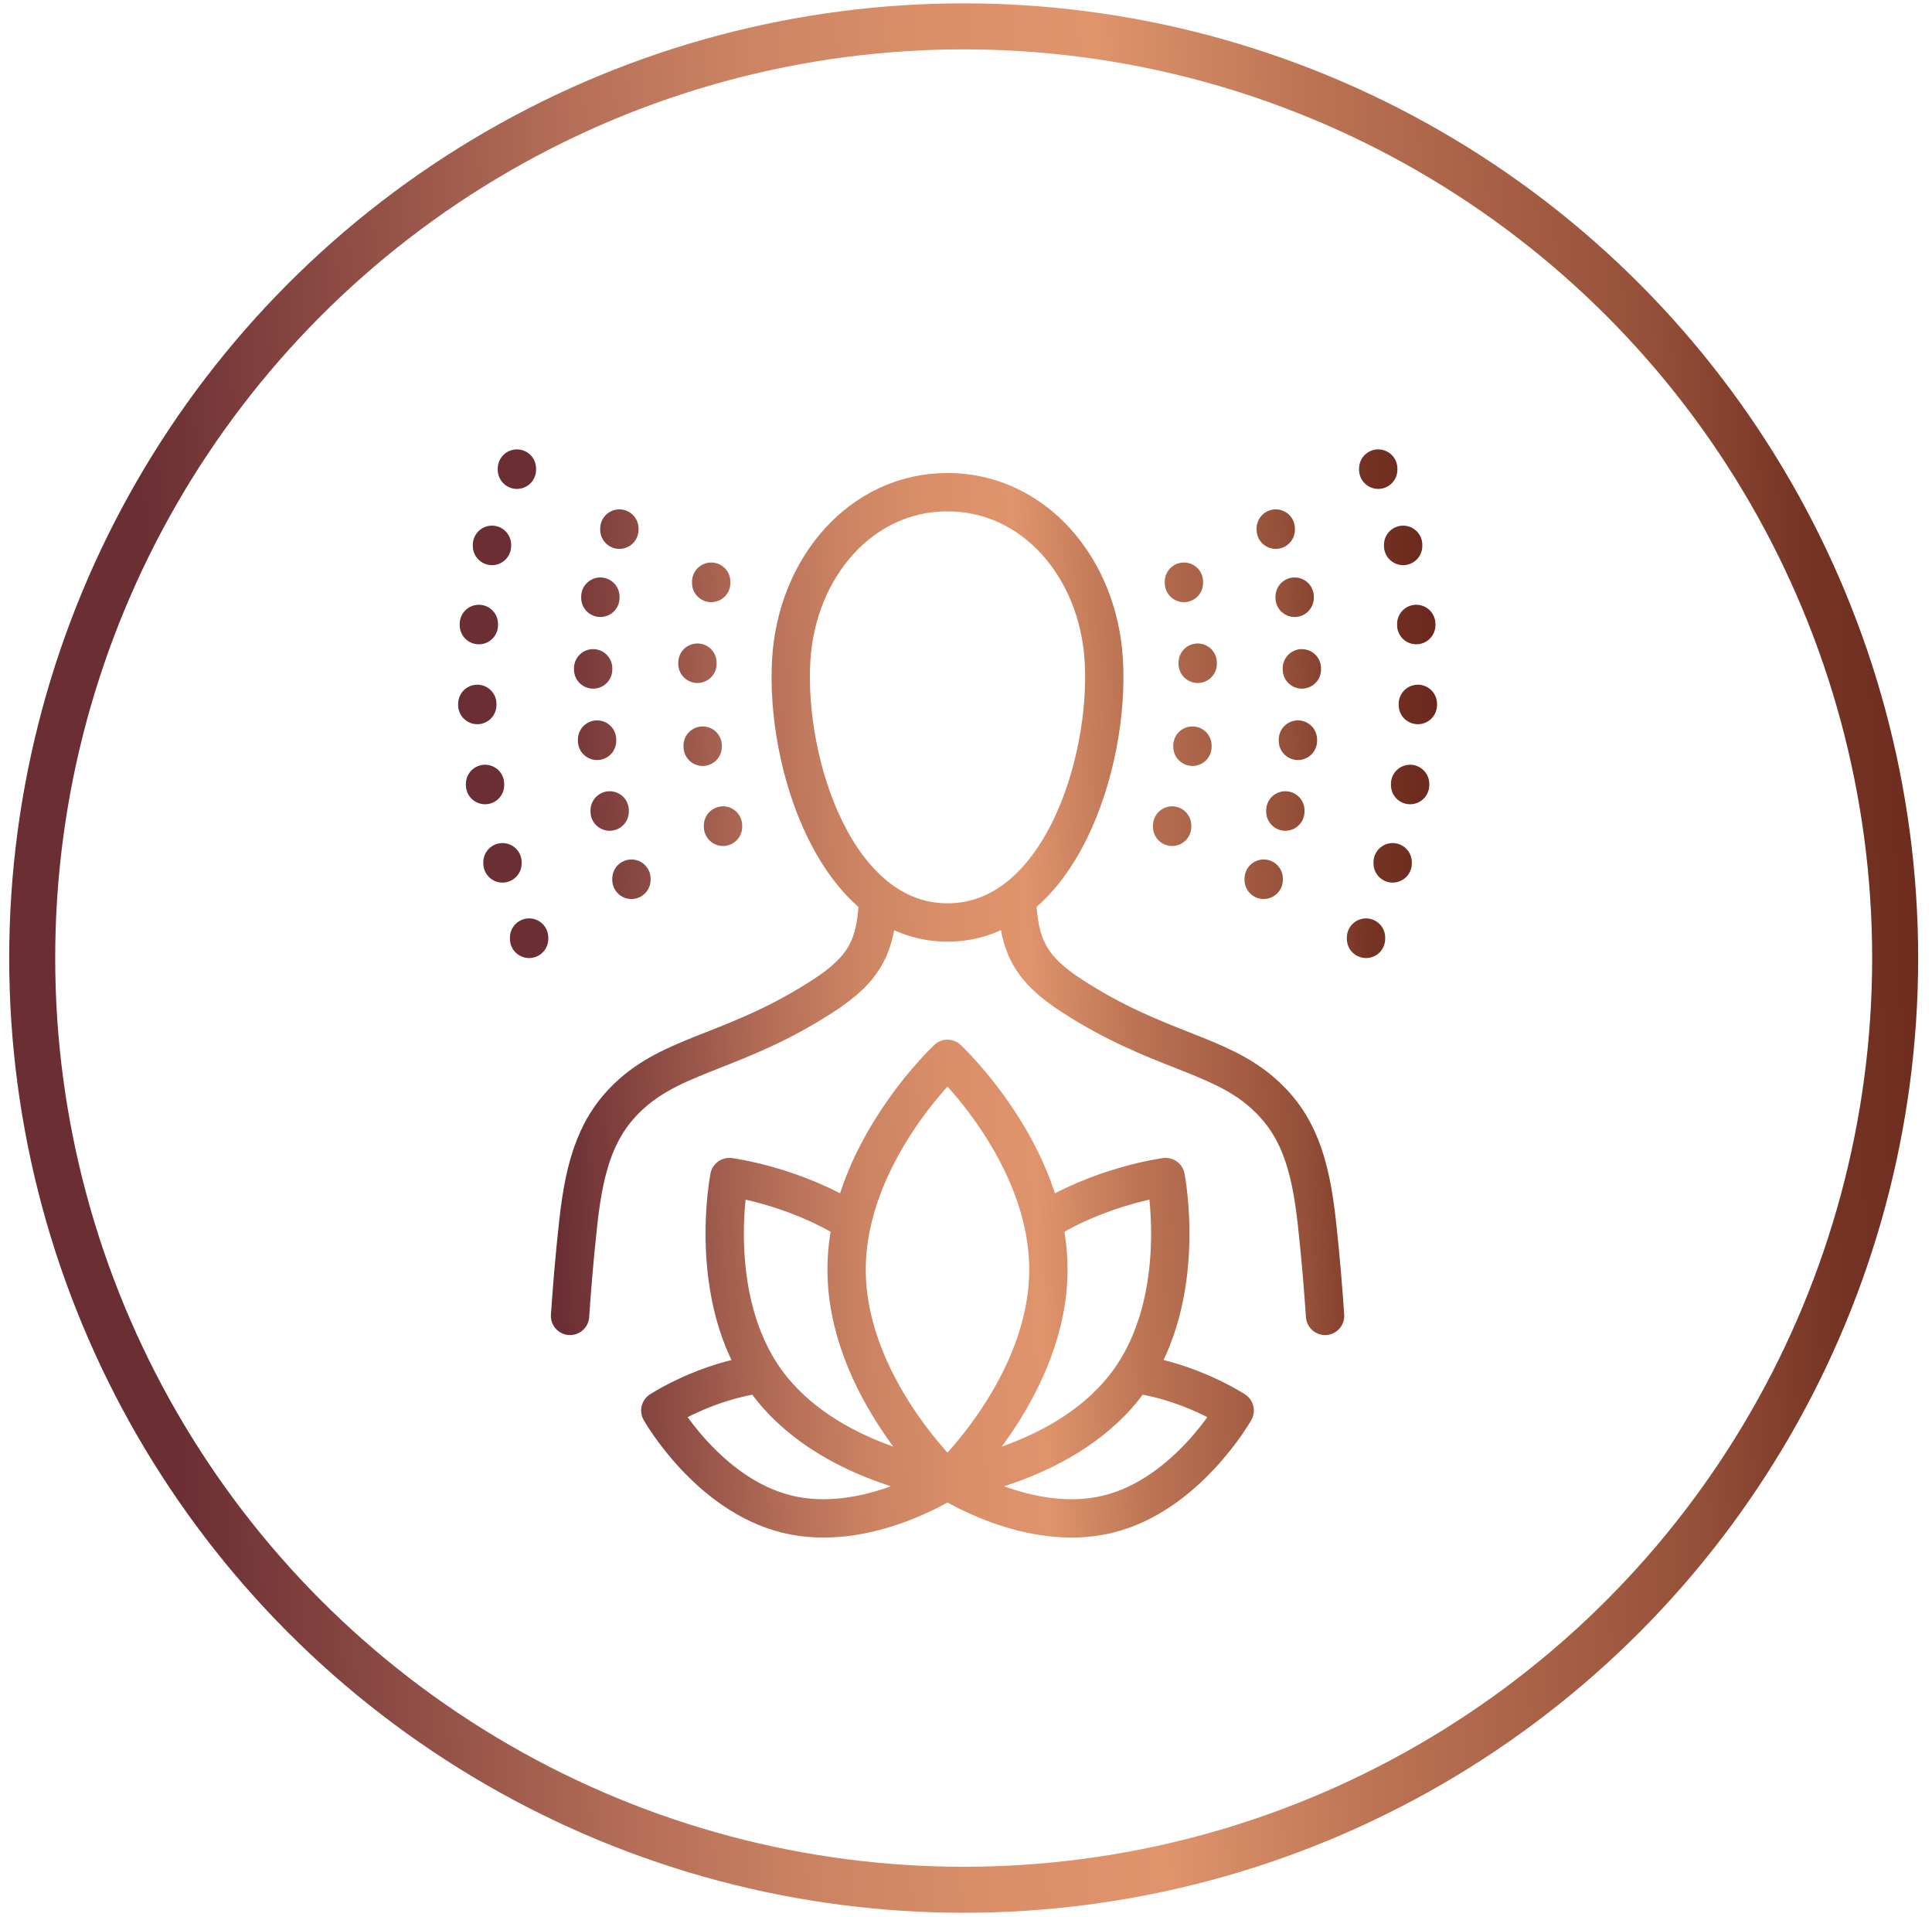 <svg xmlns="http://www.w3.org/2000/svg" width="126" height="125" viewBox="0 0 126 125" fill="none"><path d="M66.32 58.573C66.448 61.653 67.15 63.151 69.948 64.956C75.492 68.541 79.428 68.661 82.388 71.296C84.605 73.273 85.452 75.737 85.888 79.767C86.162 82.248 86.307 84.208 86.418 85.799M57.276 58.573C57.147 61.653 56.446 63.151 53.648 64.956C48.103 68.541 44.167 68.661 41.207 71.296C38.991 73.273 38.144 75.737 37.708 79.767C37.434 82.248 37.288 84.208 37.177 85.799M68.022 79.69C71.821 77.286 76.022 76.747 76.022 76.747C76.022 76.747 77.571 84.576 73.635 90.035C69.708 95.493 61.785 96.512 61.785 96.512M73.952 89.581C77.588 90.043 80.523 91.968 80.523 91.968C80.523 91.968 77.417 97.47 72.249 98.728C67.081 99.986 61.793 96.512 61.793 96.512C61.793 96.512 56.506 99.986 51.338 98.728C46.17 97.47 43.064 91.968 43.064 91.968C43.064 91.968 45.998 90.043 49.635 89.581M55.564 79.69C51.765 77.286 47.564 76.747 47.564 76.747C47.564 76.747 46.016 84.576 49.952 90.035C53.879 95.493 61.802 96.512 61.802 96.512M89.088 61.131V61.217M77.212 37.927V38.012M78.11 43.206V43.283M77.768 48.614V48.691M76.442 53.824V53.91M83.201 34.462V34.538M84.904 43.574V43.651M84.433 38.902V38.979M84.647 48.22V48.306M83.826 52.84V52.917M82.414 57.29V57.367M89.884 30.551V30.628M91.509 35.523V35.599M92.365 40.682V40.759M92.468 45.893V45.97M91.963 51.112V51.189M90.825 56.22V56.297M34.507 61.131V61.217M46.383 37.927V38.012M45.485 43.206V43.283M45.827 48.614V48.691M47.154 53.824V53.91M40.394 34.462V34.538M38.683 43.574V43.651M39.154 38.902V38.979M38.94 48.22V48.306M39.761 52.84V52.917M41.181 57.29V57.367M33.712 30.551V30.628M32.086 35.523V35.599M31.23 40.682V40.759M31.128 45.893V45.97M31.633 51.112V51.189M32.77 56.22V56.297M61.793 60.148C54.538 60.148 51.192 49.777 51.603 43.018C51.971 36.994 56.163 32.091 61.793 32.091C67.424 32.091 71.616 36.994 71.984 43.018C72.395 49.777 69.058 60.148 61.793 60.148ZM61.793 69.037C61.793 69.037 68.373 75.189 68.373 82.779C68.373 90.368 61.793 96.52 61.793 96.52C61.793 96.52 55.214 90.368 55.214 82.779C55.214 75.189 61.793 69.037 61.793 69.037Z" stroke="url(#paint0_linear_201_4)" stroke-width="2.5" stroke-linecap="round" stroke-linejoin="round"></path><circle cx="62.849" cy="62.468" r="60.749" stroke="url(#paint1_linear_201_4)" stroke-width="3"></circle><defs><linearGradient id="paint0_linear_201_4" x1="37.781" y1="120.222" x2="119.286" y2="117.299" gradientUnits="userSpaceOnUse"><stop stop-color="#6A2E33"></stop><stop offset="0.1" stop-color="#935147"></stop><stop offset="0.174" stop-color="#B46E57"></stop><stop offset="0.245" stop-color="#CB8362"></stop><stop offset="0.318" stop-color="#DA8F69"></stop><stop offset="0.385" stop-color="#DF946C"></stop><stop offset="0.469" stop-color="#BB7353"></stop><stop offset="0.599" stop-color="#955039"></stop><stop offset="0.656" stop-color="#763425"></stop><stop offset="0.766" stop-color="#612016"></stop><stop offset="0.824" stop-color="#612016"></stop><stop offset="0.896" stop-color="#54150D"></stop><stop offset="0.979" stop-color="#50110B"></stop></linearGradient><linearGradient id="paint1_linear_201_4" x1="14.104" y1="163.312" x2="179.479" y2="156.693" gradientUnits="userSpaceOnUse"><stop stop-color="#6A2E33"></stop><stop offset="0.1" stop-color="#935147"></stop><stop offset="0.174" stop-color="#B46E57"></stop><stop offset="0.245" stop-color="#CB8362"></stop><stop offset="0.318" stop-color="#DA8F69"></stop><stop offset="0.385" stop-color="#DF946C"></stop><stop offset="0.469" stop-color="#BB7353"></stop><stop offset="0.599" stop-color="#955039"></stop><stop offset="0.656" stop-color="#763425"></stop><stop offset="0.766" stop-color="#612016"></stop><stop offset="0.824" stop-color="#612016"></stop><stop offset="0.896" stop-color="#54150D"></stop><stop offset="0.979" stop-color="#50110B"></stop></linearGradient></defs></svg>